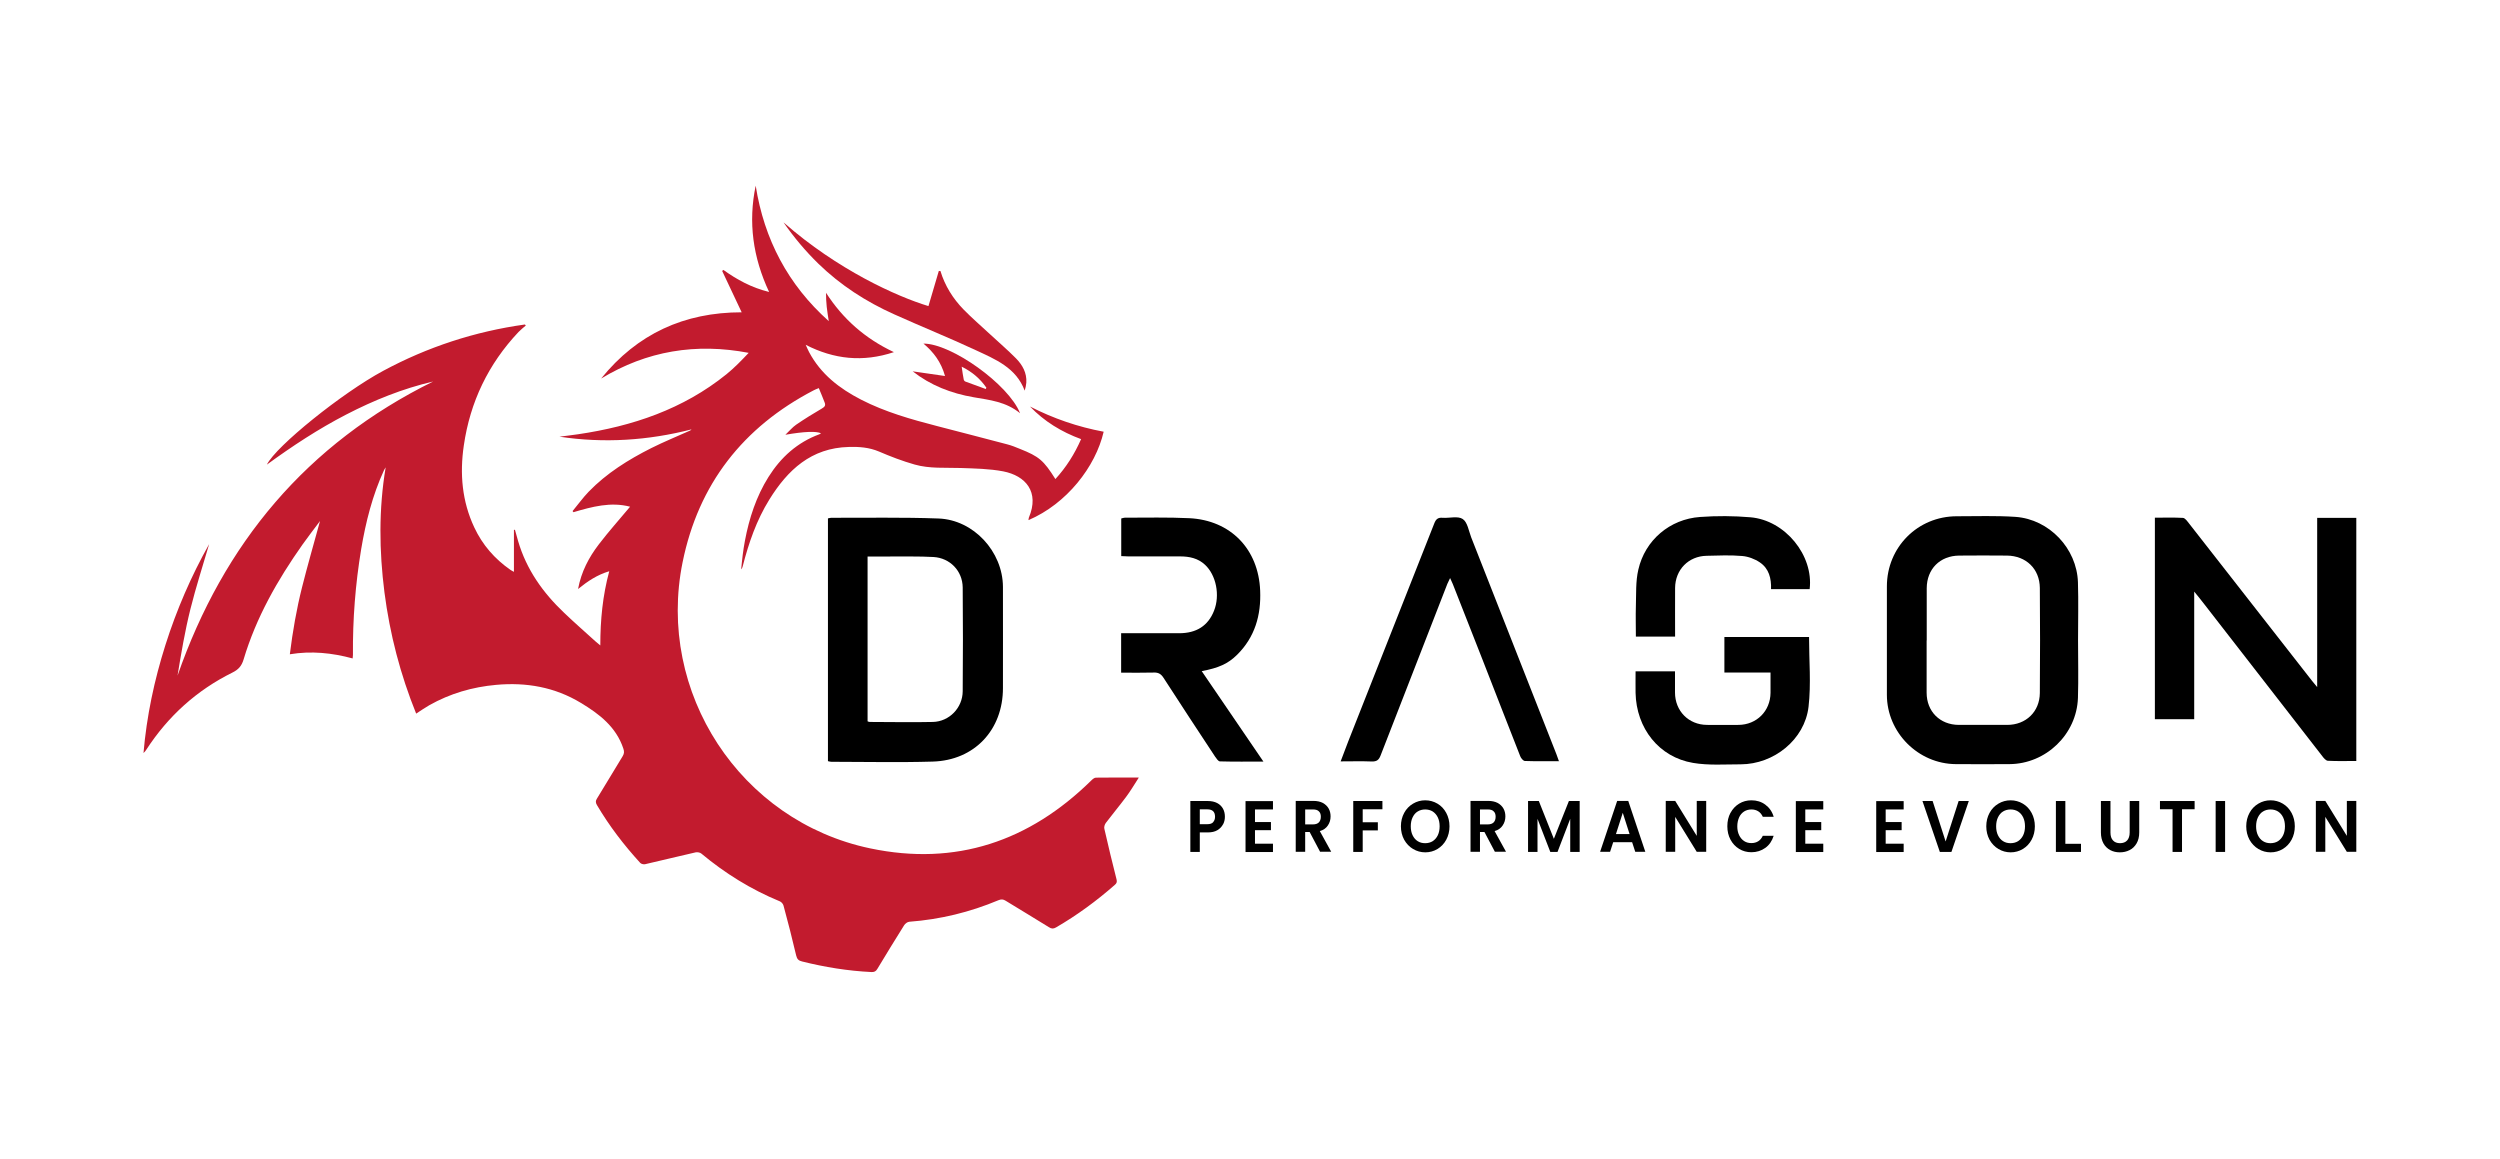 <svg viewBox="0 0 246 114" xmlns="http://www.w3.org/2000/svg" data-name="Capa 2" id="Capa_2">
  <defs>
    <style>
      .cls-1 {
        fill: none;
      }

      .cls-2 {
        fill: #c21b2e;
      }
    </style>
  </defs>
  <g data-name="Capa 2" id="Capa_2-2">
    <rect height="114" width="246" class="cls-1"></rect>
    <g>
      <path d="M112.03,76.56c-.45.7-.81,1.31-1.24,1.88-.64.86-1.33,1.68-1.98,2.54-.11.15-.19.41-.14.58.38,1.67.78,3.33,1.2,4.98.06.24.01.38-.17.53-1.8,1.58-3.72,2.99-5.79,4.19-.26.15-.44.14-.69-.02-1.42-.88-2.85-1.74-4.27-2.61-.24-.15-.43-.16-.7-.05-2.81,1.18-5.73,1.89-8.77,2.12-.18.01-.41.18-.51.34-.9,1.43-1.77,2.86-2.64,4.3-.14.24-.3.32-.57.31-2.31-.11-4.59-.48-6.83-1.04-.34-.08-.5-.22-.59-.6-.38-1.64-.8-3.26-1.24-4.89-.04-.17-.21-.37-.37-.43-2.82-1.16-5.38-2.75-7.72-4.7-.13-.11-.38-.15-.55-.12-1.67.38-3.33.79-4.99,1.17-.15.03-.39-.03-.48-.14-1.6-1.75-3.04-3.63-4.25-5.68-.14-.24-.15-.41,0-.64.85-1.38,1.68-2.78,2.53-4.17.15-.25.17-.45.07-.74-.71-2.15-2.38-3.42-4.19-4.51-2.56-1.55-5.37-2.04-8.33-1.77-2.33.21-4.53.85-6.57,2-.44.25-.85.54-1.3.83-1.56-3.86-2.59-7.83-3.12-11.93-.52-4.09-.57-8.19.12-12.3-.05.09-.12.18-.16.27-1.14,2.48-1.8,5.1-2.25,7.78-.57,3.44-.84,6.91-.81,10.41,0,.1-.02.2-.03.34-2.03-.55-4.06-.76-6.18-.41.28-2.25.66-4.44,1.2-6.59.54-2.14,1.15-4.26,1.77-6.52-.62.83-1.19,1.56-1.72,2.31-2.47,3.5-4.57,7.19-5.8,11.31-.19.64-.51,1-1.1,1.29-3.51,1.74-6.32,4.28-8.46,7.57-.08.12-.16.24-.29.35.31-3.63,1.06-7.17,2.16-10.64,1.1-3.47,2.54-6.79,4.3-9.92-.61,2.09-1.3,4.22-1.84,6.38-.54,2.16-.91,4.35-1.27,6.56,4.53-13.01,12.72-22.8,25.15-28.94-3,.7-5.82,1.84-8.55,3.25-2.73,1.41-5.3,3.1-7.81,4.93.91-1.83,7.4-7.05,11.43-9.22,4.38-2.36,9.03-3.88,13.96-4.57.03.03.06.07.09.1-.24.21-.5.41-.72.64-2.97,3.15-4.76,6.88-5.38,11.16-.41,2.78-.18,5.5,1.03,8.07.8,1.71,2,3.09,3.55,4.17.1.07.22.13.35.2v-4.13s.07,0,.1-.01c.1.37.2.74.31,1.11.82,2.8,2.44,5.08,4.53,7.06,1,.96,2.05,1.87,3.07,2.8.12.11.25.21.49.41,0-2.51.23-4.89.88-7.3-1.18.35-2.11.97-3.07,1.75.32-1.72,1.07-3.12,2.04-4.39.96-1.26,2.03-2.45,3.08-3.71-1.9-.5-3.74,0-5.57.54-.03-.04-.06-.07-.09-.11.53-.63,1.01-1.31,1.58-1.9,1.77-1.83,3.91-3.16,6.17-4.3,1.22-.61,2.49-1.13,3.74-1.69.08-.03.15-.07.22-.15-4.29,1.1-8.62,1.38-13,.72.61-.08,1.23-.15,1.84-.24,5.34-.79,10.33-2.46,14.6-5.91.78-.63,1.48-1.36,2.18-2.1-5.19-.99-10.02-.2-14.52,2.53,3.55-4.4,8.18-6.52,13.83-6.52-.65-1.37-1.28-2.72-1.92-4.07.04-.03.08-.07.12-.1,1.34.96,2.76,1.74,4.5,2.17-1.6-3.42-2.07-6.87-1.32-10.46.83,5.28,3.18,9.75,7.19,13.33-.07-.47-.15-.93-.2-1.4-.05-.45-.07-.91-.07-1.39,1.65,2.56,3.83,4.5,6.68,5.84-3.07,1.02-5.9.7-8.68-.72.11.24.21.48.33.71,1.15,2.17,2.99,3.59,5.13,4.69,2.36,1.21,4.9,1.93,7.45,2.59,2.3.6,4.61,1.19,6.91,1.8.43.11.85.28,1.26.45,1.89.75,2.33,1.13,3.49,2.97,1.06-1.16,1.88-2.45,2.53-3.93-1.93-.71-3.62-1.74-5.03-3.21,2.3,1.18,4.72,2.01,7.25,2.48-.8,3.46-3.65,7.1-7.4,8.7.02-.1.01-.18.04-.25,1.07-2.53-.32-4.12-2.53-4.55-1.36-.26-2.78-.28-4.18-.33-1.52-.05-3.06.08-4.53-.34-1.2-.34-2.37-.79-3.51-1.28-.97-.41-1.95-.48-2.97-.45-3.7.09-6.02,2.27-7.82,5.18-1.26,2.03-2.03,4.27-2.62,6.57-.03.1-.06.2-.15.29.05-.47.09-.94.15-1.4.06-.47.13-.94.22-1.41.42-2.22,1.11-4.35,2.32-6.28,1.22-1.94,2.84-3.4,5.01-4.2.05-.02.1-.05.16-.09-.43-.23-1.68-.18-3.51.14.41-.39.7-.74,1.06-.99.82-.56,1.67-1.09,2.53-1.59.27-.16.39-.29.28-.58-.18-.47-.37-.93-.58-1.43-.22.09-.37.14-.51.22-6.95,3.62-11.33,9.23-12.89,16.9-2.61,12.82,5.67,25.49,18.46,28.17,8.42,1.77,15.65-.69,21.74-6.67.13-.13.31-.29.47-.29,1.35-.02,2.71-.01,4.21-.01Z" class="cls-2"></path>
      <path d="M77.12,21.9c5.3,4.65,11.11,7.27,14.24,8.22.34-1.15.68-2.31,1.02-3.46.05,0,.11,0,.16.01.44,1.45,1.23,2.71,2.27,3.78.83.85,1.74,1.63,2.61,2.44.85.79,1.74,1.55,2.55,2.37.64.65,1.08,1.43,1.02,2.39-.02.26-.08.52-.16.79-.85-2.27-2.9-3.09-4.83-3.99-2.64-1.23-5.35-2.32-8.01-3.52-2.77-1.24-5.29-2.87-7.47-4.99-1.27-1.24-2.4-2.59-3.41-4.04Z" class="cls-2"></path>
      <path d="M100.37,40.66c-1.39-1.14-3-1.3-4.56-1.57-2.22-.38-4.26-1.18-6-2.55.99.14,2.03.3,3.18.46-.39-1.4-1.14-2.36-2.12-3.19,2.74-.01,8.37,4.01,9.5,6.84ZM94.63,36.08c.07.48.12.87.2,1.26.01.07.08.17.15.2.67.25,1.35.5,2.02.74.02-.04.04-.09.06-.13-.6-.87-1.38-1.55-2.43-2.07Z" class="cls-2"></path>
      <g>
        <path d="M81.47,74.89v-23.88c.12-.02.22-.06.33-.06,3.51.01,7.03-.06,10.54.07,3.46.12,6.33,3.26,6.35,6.72.01,3.32,0,6.65,0,9.97,0,4.11-2.8,7.11-6.91,7.23-3.32.1-6.65.02-9.97.02-.1,0-.2-.03-.33-.06ZM85.37,70.98c.09.03.15.06.21.06,2.07,0,4.15.05,6.22,0,1.61-.04,2.92-1.39,2.93-3.02.03-3.41.03-6.81,0-10.22-.02-1.62-1.25-2.9-2.88-2.99-1.41-.08-2.83-.04-4.25-.05-.73,0-1.47,0-2.23,0v16.23Z"></path>
        <path d="M215.91,58.22v12.55h-3.87v-19.83c.92,0,1.84-.03,2.76.02.21.01.42.32.58.52,4.04,5.17,8.08,10.34,12.12,15.51.13.16.26.32.51.62v-16.65h3.85v23.92c-.95,0-1.88.03-2.8-.02-.19-.01-.41-.27-.55-.46-3.87-4.98-7.74-9.96-11.61-14.95-.29-.38-.59-.75-1-1.25Z"></path>
        <path d="M204.48,63.02c0,1.88.05,3.77-.01,5.65-.12,3.59-3.15,6.5-6.74,6.52-1.76.01-3.52.01-5.27,0-3.71-.02-6.79-3.11-6.79-6.82,0-3.56,0-7.11,0-10.67,0-3.85,3.03-6.9,6.88-6.9,1.93,0,3.86-.07,5.78.06,3.32.24,6.03,3.11,6.14,6.43.06,1.9.01,3.81.01,5.71ZM189.58,63.02c0,1.71,0,3.43,0,5.14,0,1.85,1.31,3.16,3.16,3.17,1.59,0,3.18,0,4.77,0,1.84,0,3.19-1.29,3.21-3.13.03-3.45.03-6.9,0-10.35-.02-1.88-1.36-3.16-3.24-3.18-1.57-.01-3.13-.02-4.7,0-1.89.02-3.18,1.32-3.19,3.21,0,1.71,0,3.43,0,5.14Z"></path>
        <path d="M153.43,74.9c-1.19,0-2.28.02-3.38-.02-.16,0-.39-.28-.46-.47-1.25-3.16-2.47-6.34-3.71-9.5-.97-2.48-1.94-4.96-2.92-7.43-.07-.17-.15-.34-.27-.6-.12.25-.2.4-.27.57-2.19,5.63-4.39,11.26-6.57,16.89-.18.46-.39.6-.87.59-.99-.04-1.98-.01-3.06-.01.27-.7.5-1.33.74-1.95,2.82-7.15,5.65-14.3,8.47-21.46.16-.42.36-.6.82-.56.67.05,1.51-.2,1.98.12.47.31.59,1.16.83,1.79,2.8,7.12,5.59,14.24,8.39,21.35.08.21.15.42.26.72Z"></path>
        <path d="M110.32,62.31c1.94,0,3.83,0,5.71,0,1.71,0,2.85-.74,3.43-2.21.61-1.53.21-3.51-.89-4.53-.7-.65-1.55-.82-2.46-.82-1.69,0-3.39,0-5.08,0-.23,0-.45-.02-.7-.03v-3.7c.12-.03.24-.08.35-.08,2.12,0,4.24-.05,6.35.05,4.06.2,6.81,3.04,6.97,7.13.1,2.4-.51,4.57-2.27,6.31-.89.88-1.8,1.29-3.48,1.61,2.01,2.95,4,5.87,6.07,8.9-1.5,0-2.89.02-4.28-.02-.16,0-.34-.28-.47-.46-1.7-2.58-3.4-5.16-5.07-7.75-.25-.39-.51-.55-.97-.53-1.05.03-2.11.01-3.21.01v-3.87Z"></path>
        <path d="M174.22,66.18h-4.54v-3.5h8.33c0,2.32.21,4.62-.05,6.87-.38,3.23-3.41,5.65-6.67,5.66-1.56,0-3.16.12-4.69-.14-3.35-.56-5.59-3.4-5.66-6.9-.01-.69,0-1.39,0-2.11h3.88c0,.7,0,1.39,0,2.08,0,1.82,1.34,3.18,3.15,3.19,1.04,0,2.08.01,3.11,0,1.78-.02,3.12-1.36,3.14-3.15,0-.63,0-1.26,0-2Z"></path>
        <path d="M164.83,62.64h-3.86c0-1.02-.03-2.01,0-2.99.04-1.2-.03-2.44.24-3.59.66-2.91,3.1-4.98,6.08-5.19,1.64-.12,3.31-.11,4.95.03,3.42.29,6.23,3.75,5.83,7.07h-3.8c.04-1.06-.21-2.03-1.1-2.63-.5-.34-1.14-.58-1.74-.63-1.16-.1-2.33-.05-3.49-.02-1.79.03-3.1,1.37-3.11,3.17-.01,1.58,0,3.17,0,4.79Z"></path>
      </g>
      <g>
        <path d="M120.34,81.12c-.12.23-.3.42-.55.57s-.57.22-.95.22h-.78v1.92h-.93v-5.01h1.72c.36,0,.67.07.92.2.25.13.44.32.57.55.13.23.19.5.19.8,0,.27-.06.52-.18.75ZM119.37,80.9c.12-.13.19-.3.19-.53,0-.49-.25-.73-.76-.73h-.74v1.46h.74c.26,0,.45-.06.57-.19Z"></path>
        <path d="M123.49,79.63v1.26h1.57v.8h-1.57v1.33h1.77v.82h-2.7v-5.01h2.7v.82h-1.77Z"></path>
        <path d="M129.9,83.82l-1.03-1.95h-.44v1.95h-.93v-5.01h1.75c.36,0,.67.07.92.2.25.14.44.32.57.55.13.23.19.49.19.78,0,.33-.09.63-.27.89-.18.27-.44.45-.79.55l1.12,2.03h-1.08ZM128.43,81.12h.78c.25,0,.44-.07.57-.2.12-.13.19-.31.19-.55s-.06-.41-.19-.53c-.12-.13-.31-.19-.57-.19h-.78v1.47Z"></path>
        <path d="M136.03,78.82v.81h-1.94v1.28h1.49v.8h-1.49v2.12h-.93v-5.01h2.88Z"></path>
        <path d="M139.04,83.54c-.36-.22-.65-.52-.87-.91-.21-.39-.32-.83-.32-1.32s.11-.93.32-1.32.5-.69.87-.91.77-.33,1.2-.33.84.11,1.21.33.65.52.86.91c.21.39.32.83.32,1.32s-.11.93-.32,1.32c-.21.39-.5.69-.86.91-.36.22-.77.33-1.2.33s-.84-.11-1.2-.33ZM140.98,82.77c.21-.14.38-.33.5-.58.12-.25.18-.55.18-.88s-.06-.63-.18-.88c-.12-.25-.29-.44-.5-.58-.21-.13-.46-.2-.74-.2s-.53.07-.74.2c-.22.13-.38.33-.5.58-.12.25-.18.54-.18.88s.06.63.18.88c.12.25.29.45.5.58.22.14.46.2.74.2s.53-.07.74-.2Z"></path>
        <path d="M147.1,83.82l-1.03-1.95h-.44v1.95h-.93v-5.01h1.75c.36,0,.67.07.92.2.25.14.44.32.57.55.13.23.19.49.19.78,0,.33-.09.63-.27.89-.18.27-.44.45-.79.55l1.12,2.03h-1.08ZM145.63,81.12h.78c.25,0,.44-.07.57-.2.12-.13.19-.31.19-.55s-.06-.41-.19-.53c-.12-.13-.31-.19-.57-.19h-.78v1.47Z"></path>
        <path d="M155.44,78.82v5.01h-.93v-3.26l-1.25,3.26h-.71l-1.26-3.26v3.26h-.93v-5.01h1.06l1.48,3.72,1.48-3.72h1.05Z"></path>
        <path d="M160.6,82.87h-1.86l-.31.95h-.98l1.68-5.01h1.09l1.68,5.01h-.99l-.31-.95ZM160.35,82.07l-.67-2.09-.67,2.09h1.35Z"></path>
        <path d="M167.89,83.82h-.93l-2.12-3.44v3.44h-.93v-5.01h.93l2.12,3.44v-3.44h.93v5.01Z"></path>
        <path d="M170.28,79.99c.21-.39.49-.69.85-.91.36-.22.76-.33,1.21-.33.52,0,.98.14,1.37.43s.67.68.82,1.19h-1.07c-.11-.24-.26-.42-.45-.54-.19-.12-.42-.18-.67-.18-.27,0-.51.07-.72.2-.21.14-.38.33-.49.58s-.18.54-.18.88.06.62.18.87c.12.25.28.44.49.58.21.14.45.2.72.2.25,0,.48-.06.67-.18s.34-.3.45-.54h1.07c-.16.51-.43.91-.82,1.19-.39.28-.85.43-1.37.43-.45,0-.85-.11-1.21-.33-.36-.22-.64-.52-.85-.91-.21-.39-.31-.83-.31-1.32s.1-.93.31-1.32Z"></path>
        <path d="M177.64,79.63v1.26h1.57v.8h-1.57v1.33h1.77v.82h-2.7v-5.01h2.7v.82h-1.77Z"></path>
        <path d="M185.55,79.63v1.26h1.57v.8h-1.57v1.33h1.77v.82h-2.7v-5.01h2.7v.82h-1.77Z"></path>
        <path d="M193.73,78.82l-1.71,5.01h-1.14l-1.71-5.01h1l1.28,3.98,1.28-3.98h.99Z"></path>
        <path d="M196.64,83.54c-.36-.22-.65-.52-.87-.91-.21-.39-.32-.83-.32-1.32s.11-.93.32-1.32.5-.69.87-.91.77-.33,1.2-.33.84.11,1.21.33.65.52.86.91c.21.39.32.83.32,1.32s-.11.93-.32,1.32c-.21.39-.5.69-.86.91-.36.22-.77.33-1.2.33s-.84-.11-1.2-.33ZM198.58,82.77c.21-.14.38-.33.5-.58.12-.25.18-.55.18-.88s-.06-.63-.18-.88c-.12-.25-.29-.44-.5-.58-.21-.13-.46-.2-.74-.2s-.53.07-.74.2c-.22.13-.38.33-.5.58-.12.25-.18.54-.18.88s.06.63.18.88c.12.25.29.45.5.58.22.14.46.2.74.2s.53-.07.74-.2Z"></path>
        <path d="M203.23,83.03h1.54v.8h-2.47v-5.01h.93v4.21Z"></path>
        <path d="M207.67,78.82v3.1c0,.34.08.6.25.78.16.18.4.27.69.27s.54-.09.7-.27c.16-.18.25-.44.25-.78v-3.1h.94v3.09c0,.43-.09.79-.26,1.08-.17.29-.4.52-.69.66-.29.15-.61.22-.96.22s-.66-.07-.94-.22-.51-.37-.67-.66-.25-.65-.25-1.08v-3.09h.93Z"></path>
        <path d="M215.95,78.82v.81h-1.24v4.2h-.93v-4.2h-1.24v-.81h3.42Z"></path>
        <path d="M218.95,78.82v5.01h-.93v-5.01h.93Z"></path>
        <path d="M222.22,83.54c-.36-.22-.65-.52-.87-.91-.21-.39-.32-.83-.32-1.32s.11-.93.32-1.32.5-.69.87-.91.77-.33,1.2-.33.84.11,1.21.33.65.52.86.91c.21.39.32.83.32,1.32s-.11.93-.32,1.32c-.21.39-.5.69-.86.91-.36.22-.77.33-1.2.33s-.84-.11-1.2-.33ZM224.16,82.77c.21-.14.38-.33.5-.58.12-.25.18-.55.18-.88s-.06-.63-.18-.88c-.12-.25-.29-.44-.5-.58-.21-.13-.46-.2-.74-.2s-.53.07-.74.2c-.22.13-.38.33-.5.58-.12.25-.18.54-.18.88s.06.63.18.88c.12.25.29.45.5.58.22.14.46.2.74.2s.53-.07.74-.2Z"></path>
        <path d="M231.86,83.82h-.93l-2.12-3.44v3.44h-.93v-5.01h.93l2.12,3.44v-3.44h.93v5.01Z"></path>
      </g>
    </g>
  </g>
</svg>